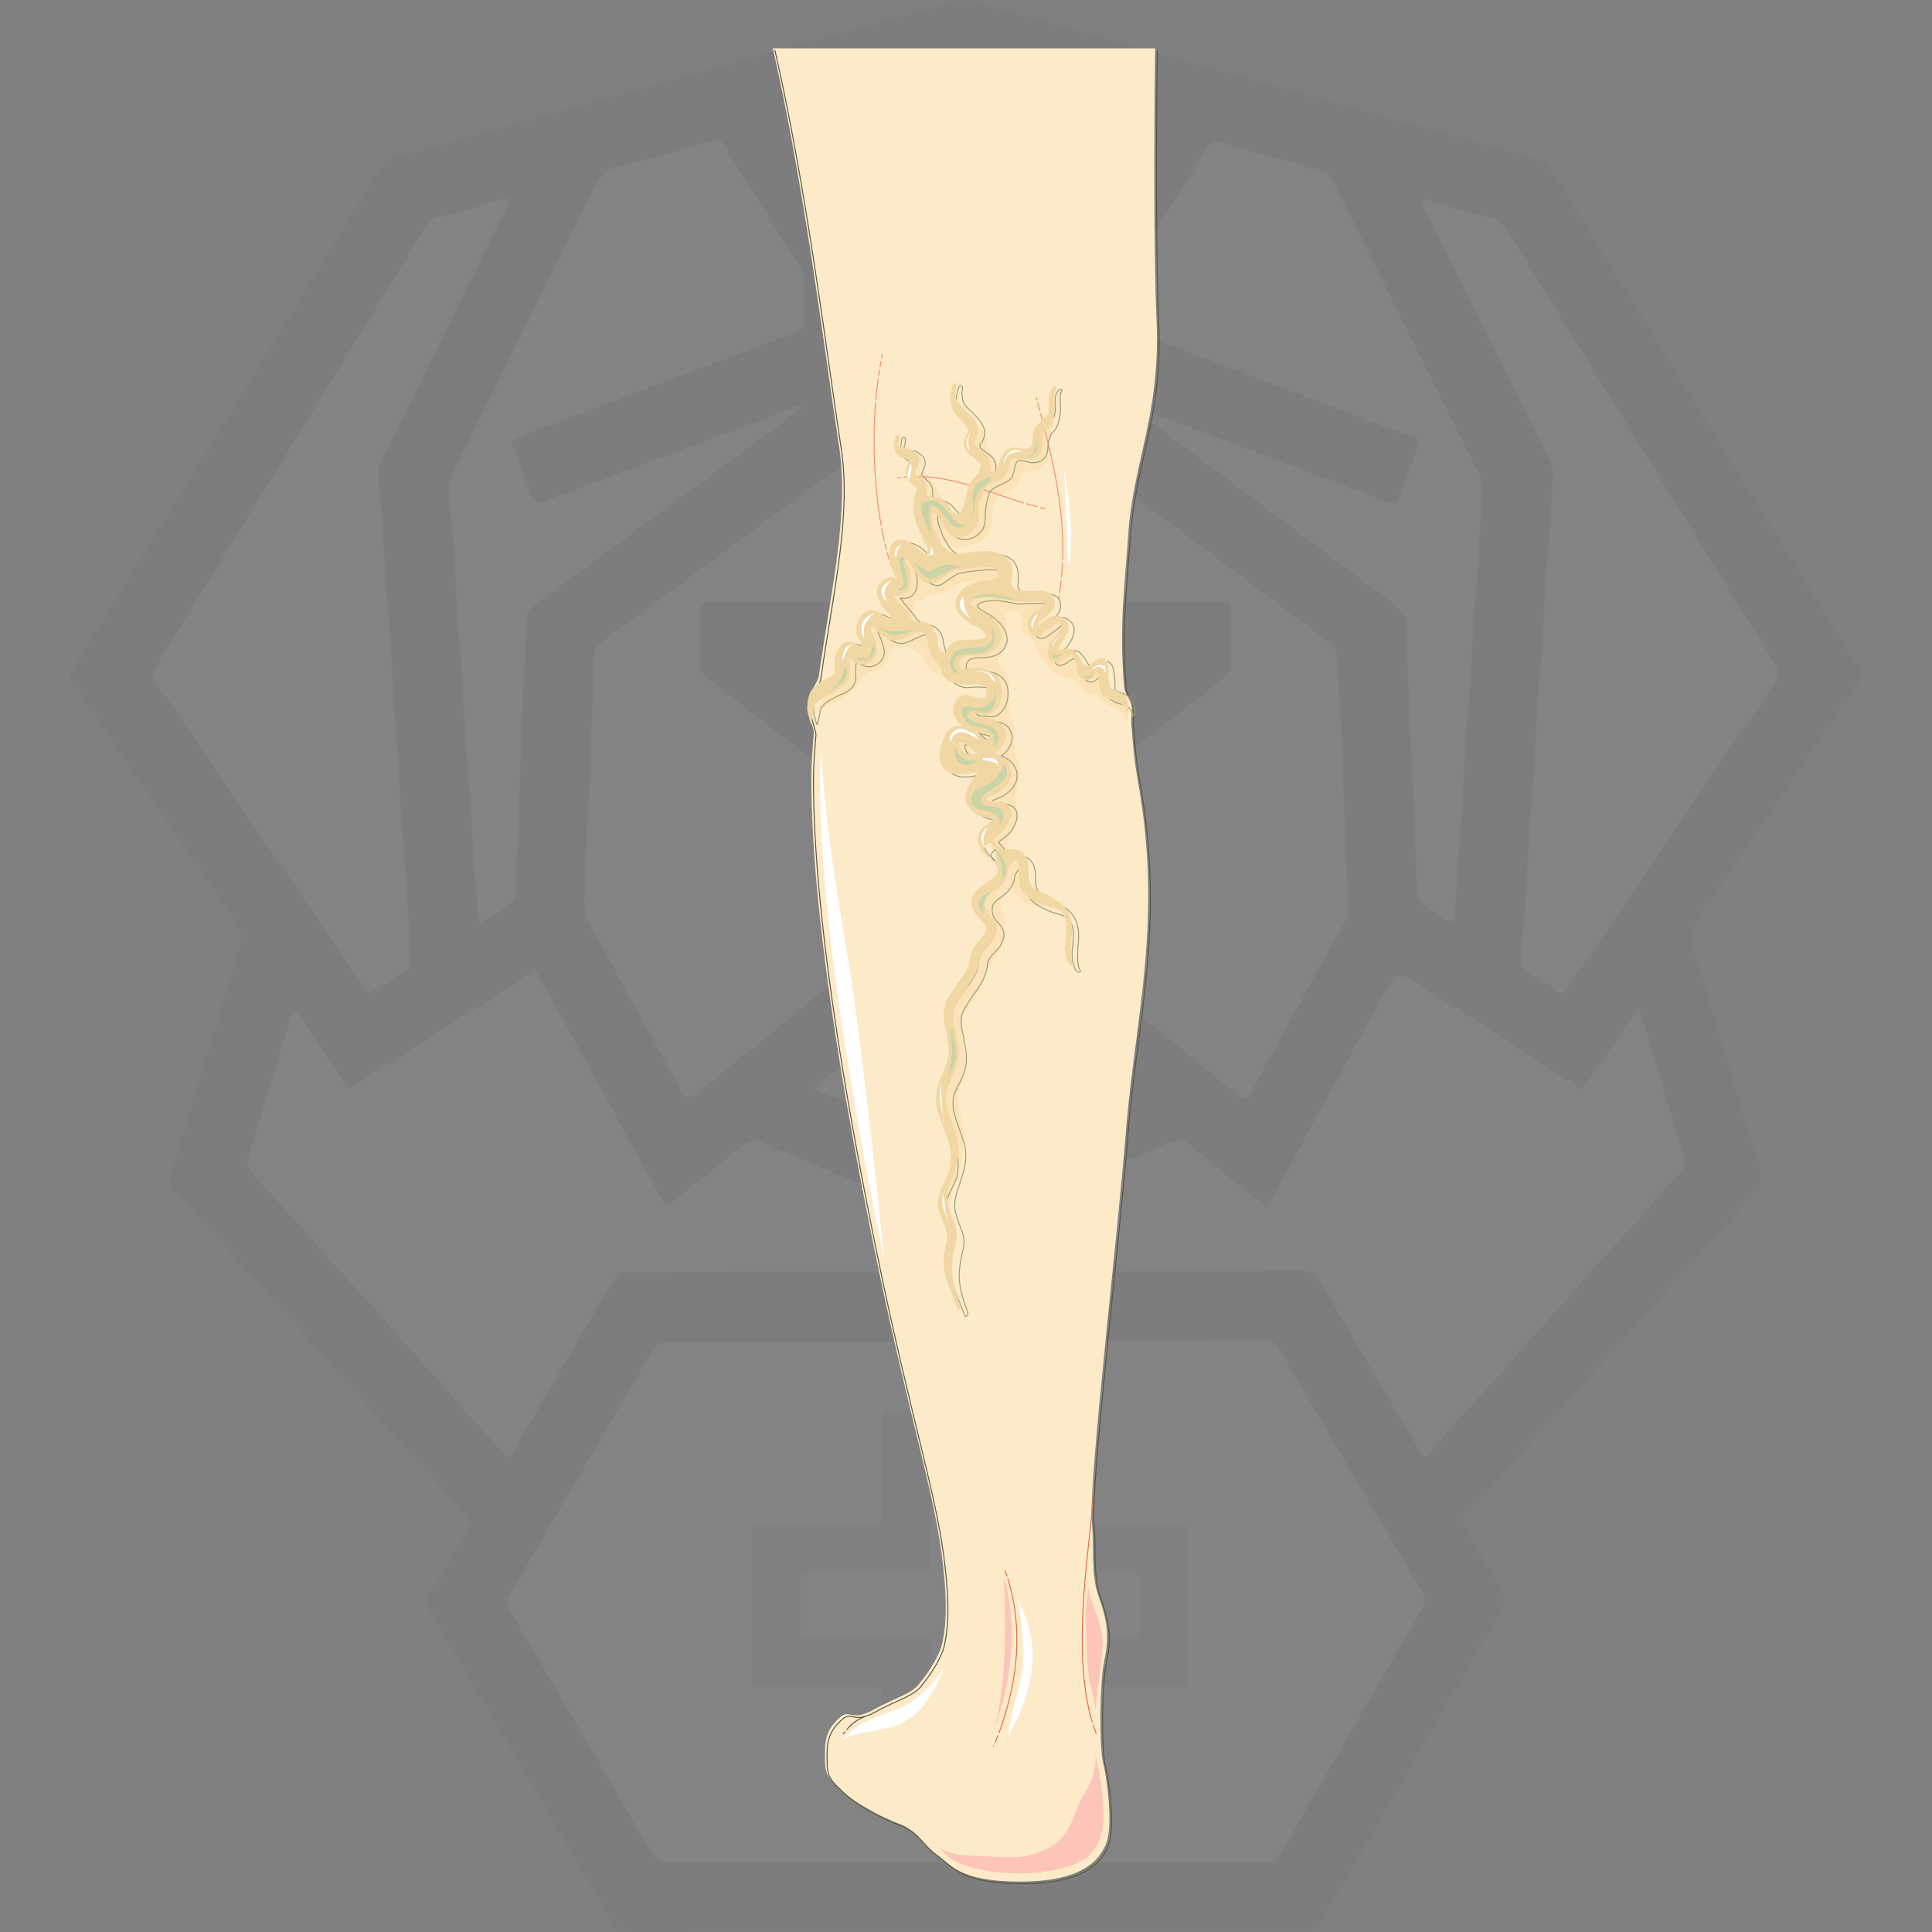 <?xml version="1.0" encoding="UTF-8"?><svg id="Layer_1" xmlns="http://www.w3.org/2000/svg" viewBox="0 0 100 100"><rect x="0" y="0" width="100" height="100" fill="#808080" stroke="none"/><defs><style>.cls-1{fill:#c9d4a7;}.cls-1,.cls-2,.cls-3,.cls-4,.cls-5,.cls-6{fill-rule:evenodd;}.cls-7,.cls-2{fill:#fff;}.cls-8{stroke:#eb6b4b;}.cls-8,.cls-9,.cls-10,.cls-11,.cls-12{fill:none;}.cls-8,.cls-9,.cls-10,.cls-12{stroke-width:.05px;}.cls-8,.cls-10,.cls-12{stroke-linecap:round;stroke-linejoin:round;}.cls-3{fill:#f1d7a3;}.cls-13{fill:#333;}.cls-14{opacity:.03;}.cls-4{fill:#fce2b7;}.cls-9{stroke:#98a074;}.cls-9,.cls-11{stroke-miterlimit:8;}.cls-10{stroke:#f38f70;}.cls-5{fill:#fdeac9;}.cls-15{fill:#979593;}.cls-11{stroke:#fdeac9;stroke-width:.117px;}.cls-12{stroke:#555842;}.cls-6{fill:#fcc5b8;}</style></defs><g class="cls-14"><path class="cls-13" d="M50.019,99.99c-5.828,0-11.655-.005-17.483,.01-.424,.001-.644-.136-.856-.499-3.118-5.351-6.249-10.695-9.391-16.031-.221-.376-.251-.654-.013-1.038,.662-1.067,1.279-2.162,1.911-3.247,.23-.396,.229-.399-.088-.754-3.768-4.213-7.537-8.425-11.306-12.638-1.268-1.417-2.53-2.839-3.809-4.247-.216-.237-.253-.437-.159-.744,1.216-3.986,2.413-7.977,3.627-11.963,.106-.348,.084-.612-.128-.922-2.858-4.175-5.699-8.361-8.558-12.536-.191-.279-.174-.462-.007-.734,5.3-8.619,10.595-17.242,15.879-25.871,.218-.355,.479-.541,.877-.651,4.183-1.159,8.359-2.343,12.54-3.508C38.513,3.097,43.974,1.589,49.43,.069c.331-.092,.639-.093,.969,0,5.251,1.479,10.497,2.98,15.76,4.417,4.49,1.226,8.956,2.535,13.45,3.746,.306,.083,.507,.245,.676,.518,4.585,7.441,9.177,14.878,13.769,22.315,.733,1.188,1.46,2.379,2.203,3.56,.15,.238,.157,.396-.012,.644-2.858,4.196-5.699,8.404-8.556,12.6-.212,.311-.223,.578-.119,.923,1.183,3.905,2.342,7.817,3.538,11.717,.156,.509,.101,.836-.264,1.241-4.925,5.472-9.831,10.961-14.737,16.45-.516,.577-.556,.399-.123,1.136,.601,1.023,1.193,2.051,1.815,3.061,.181,.294,.175,.51,.002,.807-2.542,4.374-5.072,8.755-7.604,13.135-.611,1.057-1.243,2.103-1.825,3.176-.207,.382-.46,.48-.87,.479-5.828-.012-11.655-.008-17.483-.008Z"/><path class="cls-7" d="M49.928,31.135c-3.21,0-6.421-.002-9.631,.001-1.186,.001-2.372,.016-3.558,.027-.486,.005-.491,.008-.495,.498-.007,.907,.005,1.815-.019,2.722-.008,.298,.093,.481,.321,.657,1.383,1.064,2.756,2.139,4.132,3.211,2.395,1.864,4.787,3.732,7.187,5.589,.244,.189,.36,.387,.347,.701-.025,.592-.029,1.187-.012,1.779,.009,.312-.106,.511-.345,.704-2.159,1.74-4.309,3.492-6.461,5.24-1.787,1.452-3.574,2.903-5.361,4.355q-.47,.382-.773-.168c-1.562-2.844-3.118-5.691-4.694-8.527-.249-.447-.34-.887-.317-1.393,.17-3.817,.323-7.634,.48-11.451,.014-.331,.038-.664,.021-.994-.021-.402,.121-.666,.459-.912,2.245-1.629,4.471-3.284,6.704-4.93,2.275-1.677,4.546-3.358,6.83-5.023,.299-.218,.413-.449,.415-.819,.017-2.844,.049-5.688,.097-8.531,.008-.474-.1-.871-.356-1.273-1.256-1.972-2.488-3.958-3.727-5.941-.292-.468-.288-.485,.208-.622,2.738-.758,5.477-1.513,8.215-2.275,.228-.064,.436-.056,.664,.008,2.719,.764,5.439,1.52,8.16,2.279,.151,.042,.304,.081,.45,.136,.134,.051,.193,.147,.109,.288-.071,.12-.143,.24-.217,.358-1.252,2.015-2.502,4.032-3.761,6.042-.155,.248-.219,.493-.215,.786,.029,2.774,.048,5.548,.066,8.323,.006,.837,.003,.835,.696,1.353,4.4,3.292,8.796,6.588,13.204,9.869,.344,.256,.489,.532,.505,.953,.113,2.946,.244,5.892,.372,8.837,.056,1.29,.114,2.579,.18,3.868,.015,.289-.045,.541-.186,.797-1.626,2.948-3.243,5.901-4.864,8.851-.27,.492-.272,.489-.706,.138-3.876-3.14-7.752-6.28-11.627-9.42-.095-.077-.181-.167-.285-.23-.289-.174-.369-.423-.354-.752,.027-.575,.038-1.152,.017-1.727-.012-.336,.116-.541,.375-.741,2.953-2.283,5.898-4.578,8.844-6.869,.785-.61,1.563-1.229,2.358-1.827,.235-.177,.321-.373,.314-.663-.021-.942-.016-1.884-.023-2.827-.004-.474-.007-.479-.5-.479-2.635-.002-5.269,0-7.904,0-1.779,0-3.559,0-5.338,0,0,.007,0,.014,0,.021Z"/><path class="cls-7" d="M50.019,96.404c-5.13,0-10.26-.006-15.39,.011-.446,.001-.684-.153-.901-.526-2.422-4.162-4.856-8.317-7.301-12.466-.203-.344-.214-.598-.007-.948,2.452-4.165,4.891-8.337,7.318-12.516,.219-.378,.463-.519,.905-.518,5.322,.009,10.644,0,15.966-.01,4.432-.008,8.864-.023,13.296-.037,.523-.002,1.048,.005,1.569-.029,.346-.022,.532,.111,.703,.406,1.335,2.291,2.688,4.572,4.034,6.857,1.134,1.924,2.258,3.854,3.407,5.768,.19,.317,.184,.545,.002,.858-2.456,4.223-4.903,8.451-7.336,12.687-.201,.349-.42,.475-.823,.474-5.148-.014-10.295-.009-15.443-.009Z"/><path class="cls-7" d="M84.871,52.296c.22,.735,.435,1.451,.65,2.167,.536,1.787,1.061,3.577,1.616,5.358,.112,.36,.067,.602-.188,.886-4.139,4.607-8.266,9.223-12.397,13.837-.209,.234-.42,.467-.631,.699-.138,.152-.261,.153-.37-.035-.158-.271-.321-.54-.48-.811-1.602-2.72-3.21-5.438-4.8-8.166-.19-.325-.397-.449-.779-.448-5.286,.019-10.572,.017-15.858,.026-6.35,.011-12.7,.033-19.05,.035-.437,0-.681,.131-.904,.516-1.665,2.886-3.355,5.757-5.039,8.632-.087,.148-.15,.316-.298,.42-.198-.039-.287-.2-.4-.325-4.318-4.821-8.632-9.645-12.955-14.46-.206-.229-.229-.423-.143-.704,.736-2.4,1.458-4.804,2.184-7.208,.01-.033,.021-.066,.032-.1,.03-.097,.024-.227,.141-.263,.158-.048,.203,.103,.267,.197,.719,1.051,1.435,2.104,2.151,3.157,.088,.13,.18,.257,.264,.39,.117,.184,.246,.207,.434,.085,.615-.398,1.238-.783,1.858-1.174,2.36-1.49,4.719-2.981,7.078-4.472,.015-.009,.03-.018,.044-.028,.44-.274,.443-.276,.693,.18,1.521,2.767,3.04,5.534,4.559,8.302,.563,1.024,1.124,2.049,1.688,3.073,.243,.441,.247,.442,.625,.135,1.206-.978,2.419-1.946,3.608-2.944,.314-.264,.566-.284,.936-.128,3.309,1.396,6.63,2.766,9.939,4.163,.436,.184,.806,.182,1.24,0,3.329-1.395,6.668-2.764,9.996-4.162,.41-.172,.688-.132,1.026,.152,1.176,.986,2.378,1.941,3.571,2.907,.391,.316,.394,.316,.631-.117,2.014-3.67,4.027-7.34,6.039-11.011q.461-.841,1.289-.311c2.788,1.792,5.574,3.586,8.361,5.379,.044,.028,.092,.053,.129,.089,.22,.206,.366,.109,.492-.11,.061-.106,.136-.203,.204-.304,.704-1.04,1.407-2.081,2.115-3.119,.094-.138,.151-.32,.429-.387Z"/><path class="cls-7" d="M26.394,10.415c-.058,.125-.122,.268-.191,.408-1.395,2.812-2.792,5.623-4.187,8.435-.744,1.499-1.483,3.002-2.235,4.497-.138,.275-.198,.547-.177,.853,.224,3.218,.444,6.437,.659,9.656,.116,1.74,.215,3.481,.33,5.221,.158,2.384,.326,4.767,.484,7.151,.067,1.009,.112,2.02,.184,3.029,.02,.276-.052,.456-.299,.6-.497,.29-.975,.611-1.464,.916-.418,.261-.424,.262-.695-.133-.632-.92-1.259-1.844-1.887-2.767-2.936-4.311-5.867-8.624-8.814-12.927-.222-.324-.221-.549-.017-.88,4.645-7.546,9.281-15.097,13.908-22.653,.198-.323,.435-.505,.797-.601,1.112-.292,2.218-.613,3.325-.923,.117-.033,.241-.102,.28,.118Z"/><path class="cls-7" d="M73.611,10.397c.118-.095,.237-.038,.351-.006,1.125,.314,2.246,.64,3.375,.94,.322,.086,.489,.293,.65,.554,2.837,4.603,5.679,9.202,8.52,13.803,1.787,2.894,3.567,5.792,5.369,8.676,.227,.363,.23,.612-.015,.972-3.554,5.219-7.091,10.448-10.633,15.676-.049,.072-.097,.145-.146,.217-.109,.158-.238,.182-.401,.075-.583-.383-1.166-.766-1.755-1.141-.223-.142-.188-.347-.174-.558,.089-1.34,.177-2.679,.262-4.019,.123-1.932,.238-3.864,.365-5.796,.248-3.776,.501-7.551,.752-11.326,.083-1.253,.165-2.505,.256-3.757,.022-.304-.027-.576-.166-.854-2.156-4.322-4.304-8.649-6.45-12.976-.074-.149-.211-.286-.161-.478Z"/><path class="cls-7" d="M41.491,21.031c-.076,.218-.246,.289-.383,.39-4.464,3.292-8.926,6.587-13.4,9.865-.35,.256-.473,.527-.487,.95-.105,3.103-.235,6.205-.358,9.307-.06,1.534-.134,3.068-.17,4.602-.009,.381-.133,.606-.459,.787-.47,.261-.915,.566-1.35,.839-.179-.096-.15-.229-.158-.346-.091-1.41-.177-2.82-.272-4.229-.156-2.314-.322-4.627-.476-6.941-.123-1.845-.231-3.69-.352-5.535-.119-1.81-.247-3.619-.374-5.428-.019-.267,.024-.508,.146-.755,2.512-5.042,5.02-10.085,7.515-15.135,.186-.376,.423-.577,.833-.686,1.685-.445,3.36-.929,5.038-1.398,.469-.131,.471-.133,.717,.26,1.314,2.099,2.626,4.201,3.944,6.298,.135,.215,.205,.431,.2,.687-.013,.663-.006,1.326-.012,1.989-.004,.477-.006,.482-.438,.645-1.696,.642-3.393,1.279-5.089,1.92-3.049,1.152-6.098,2.306-9.147,3.459-.065,.025-.129,.056-.196,.072-.28,.068-.297,.229-.203,.471,.286,.73,.559,1.466,.835,2.201,.309,.822,.307,.819,1.136,.506,4.143-1.563,8.286-3.125,12.431-4.682,.156-.059,.309-.169,.528-.113Z"/><path class="cls-7" d="M58.681,21.153c.289-.072,.441,.038,.599,.098,4.162,1.564,8.323,3.132,12.484,4.7,.033,.012,.064,.029,.097,.04,.39,.14,.393,.141,.554-.273,.165-.422,.325-.847,.485-1.271,.154-.408,.307-.816,.46-1.224,.164-.439,.166-.443-.298-.619-1.989-.755-3.978-1.508-5.968-2.261-2.74-1.036-5.48-2.071-8.22-3.108-.467-.177-.471-.18-.48-.669-.012-.646-.009-1.291-.024-1.937-.005-.236,.05-.441,.175-.642,1.32-2.117,2.634-4.238,3.953-6.356,.223-.359,.232-.361,.682-.237,1.748,.482,3.492,.977,5.244,1.445,.289,.077,.443,.228,.566,.478,.87,1.769,1.747,3.534,2.624,5.299,1.614,3.249,3.216,6.505,4.857,9.741,.265,.523,.271,1.027,.235,1.567-.126,1.879-.25,3.759-.375,5.639-.165,2.472-.333,4.943-.494,7.415-.119,1.828-.226,3.656-.344,5.484-.063,.975-.133,1.949-.207,2.923-.028,.368-.088,.399-.406,.205-.402-.245-.79-.513-1.194-.756-.234-.141-.323-.323-.333-.598-.094-2.458-.2-4.916-.306-7.374-.097-2.249-.208-4.497-.291-6.746-.014-.372-.206-.557-.468-.753-4.375-3.268-8.746-6.54-13.117-9.813-.15-.112-.291-.235-.489-.397Z"/><path class="cls-7" d="M57.822,56.33c-.133,.155-.327,.197-.501,.269-2.3,.953-4.605,1.897-6.902,2.858-.312,.131-.574,.138-.89,.004-2.294-.968-4.596-1.919-6.894-2.877-.143-.06-.301-.094-.416-.229-.014-.162,.124-.227,.225-.309,2.407-1.955,4.814-3.91,7.224-5.861,.345-.28,.352-.276,.705,.009,2.369,1.918,4.738,3.837,7.105,5.758,.131,.106,.302,.184,.344,.377Z"/><path class="cls-15" d="M50.263,73.01c1.36,0,2.721-.002,4.081,0,.486,.001,.492,.006,.492,.496,0,1.518-.003,3.035-.005,4.553,0,.122-.002,.244,0,.366,.009,.466,.009,.474,.464,.475,1.134,.003,2.267,0,3.401-.002,.785,0,1.57-.007,2.354-.002,.449,.003,.479,.029,.48,.475,.006,2.494,.008,4.989,.006,7.483,0,.422-.01,.43-.45,.431-1.796,.006-3.593,.006-5.389,.009-.14,0-.279-.003-.419,0-.435,.011-.444,.011-.446,.439-.005,.89,0,1.779,0,2.669,0,.785,.007,1.57,.002,2.355-.003,.451-.025,.475-.476,.477-1.674,.005-3.349,.002-5.023,.002-1.064,0-2.128,.003-3.192-.002-.475-.002-.502-.028-.502-.506-.002-1.57,.004-3.14,.006-4.71,0-.14-.001-.279-.004-.419-.004-.187-.099-.292-.288-.3-.139-.005-.279-.006-.418-.006-1.779-.003-3.558-.005-5.337-.007-.139,0-.279-.004-.418-.004-.175,0-.252-.091-.25-.261,0-.105-.002-.209-.002-.314,.002-2.39,.004-4.779,.006-7.169,0-.052-.001-.105,0-.157,.014-.441,.031-.468,.488-.469,1.779-.004,3.558-.002,5.337-.001,.14,0,.279,.002,.419,0,.449-.011,.459-.014,.459-.484,.002-1.535-.002-3.07-.004-4.605,0-.122-.002-.244,0-.366,.011-.432,.013-.442,.441-.444,1.395-.005,2.791-.002,4.186-.002Z"/><path class="cls-7" d="M55.638,81.423c.976,0,1.953-.004,2.929,.002,.42,.002,.452,.032,.456,.442,.008,.802,.007,1.604,0,2.406-.004,.469-.037,.503-.511,.503-1.831,.003-3.662,.001-5.492,.001-.122,0-.244-.005-.366,.001-.35,.017-.389,.046-.392,.399-.008,.82-.004,1.639-.002,2.459,.003,.907,.007,1.813,.015,2.72,.003,.322-.004,.343-.353,.352-.418,.01-.837,.003-1.255,.003-.645,0-1.29,.002-1.935,0-.556-.003-.562-.006-.563-.547-.003-1.552,0-3.104-.002-4.656-.001-.791,.081-.729-.731-.73-1.813,0-3.627,0-5.44-.001-.539,0-.543-.005-.544-.557-.001-.75,0-1.5,.006-2.25,.004-.533,.011-.54,.572-.541,1.831-.002,3.662,0,5.492,0,.707,0,.638,.027,.638-.663,0-1.569-.005-3.139-.005-4.708,0-.518,.005-.522,.518-.523,1.029-.003,2.057-.003,3.086,0,.492,.002,.498,.007,.498,.492,.003,1.552,0,3.104,0,4.656,0,.122-.004,.244,.001,.366,.014,.365,.016,.376,.395,.378,.994,.006,1.988,.002,2.981,.002v-.006Z"/></g><g><path class="cls-5" d="M40.003,2.5c1.671,7.32,2.699,15.872,3.405,20.455,.578,3.557-.386,7.526-1.028,12.041,0,.274-.514,.753-.514,1.437-.064,.684,.257,1.163,.257,1.505-.064,.753-.129,1.574-.129,2.326,0,6.773,1.606,16.351,3.341,24.766,1.735,8.415,3.084,12.383,3.47,15.94,.257,2.189,.128,3.284,0,3.9-.064,.616-.642,1.573-1.157,2.189-.386,.616-1.349,.821-2.441,1.437-1.092,.616-1.221,0-1.671,.342-.385,.342-.835,.753-.835,1.779,0,.958-.064,1.231,.707,1.916,.707,.752,2.184,1.505,3.084,1.847,.964,.342,1.156,1.026,1.927,1.574,.771,.547,1.221,1.437,4.369,1.437s4.112-1.026,4.498-2.052c.321-1.026,0-3.352-.193-4.105-.193-.821-.193-4.036,.064-5.268,.257-1.231,.193-1.984-.321-3.421-.386-1.163-.193-2.463-.321-3.763-.193-1.984,1.349-14.845,1.799-20.661,.514-5.747,1.863-10.604,.578-17.719-.193-1.095-.257-1.916-.321-2.805-.064-.342,.064-.752,0-1.026,0-.342-.386-.684-.386-1.026-.257-3.01,0-4.926,.193-7.594,.193-3.9,1.735-6.431,1.478-11.494-.129-2.873-.129-9.167-.064-13.956"/><path class="cls-2" d="M45.768,65.242c-1.727-8.429-3.326-18.023-3.326-24.807,0-.48,0-1.028,.064-1.576,.128,2.673,.512,5.619,1.343,10.485,.831,4.865,1.919,15.898,1.919,15.898Z"/><path class="cls-2" d="M44.076,89.593c.723-.617,1.642-.822,2.496-1.165,.985-.48,1.708-1.234,2.299-2.124-.525,1.371-1.314,2.673-2.693,3.084-.985,.274-1.708,.206-2.628,.685"/><path class="cls-2" d="M52.675,82.757c.205,1.16,.341,2.319,.273,3.547-.137,1.228-.682,2.388-.75,3.547,1.091-1.978,1.774-4.229,.75-6.481"/><path class="cls-6" d="M56.314,81.648c.063,.614-.127,1.296-.127,1.91s.063,1.228,.063,1.842c0,.546,.063,1.023,.127,1.569,.127,.546,.38,1.228,.317,1.774,.063-1.296,.38-2.592,.38-3.888-.063-.955-.633-1.842-.76-2.797"/><path class="cls-6" d="M56.656,90.738c.32,1.061,.641,3.248,.32,4.308-.384,1.193-1.217,1.458-2.306,1.723-1.729,.398-5.124,.265-6.021-1.127,.576,.464,2.049,.398,2.754,.464,1.153,.066,2.178,.066,3.203-.663,.897-.663,.961-1.657,1.473-2.519,.384-.597,.576-1.061,.641-1.79"/><path class="cls-6" d="M51.31,89.851c1.552-3.729,1.035-7.118,.647-8.203,.065,1.288,.259,5.898-.647,8.203Z"/><path class="cls-2" d="M55.079,24.227c.388,2.357,.443,3.704,.222,5.321"/><path class="cls-4" d="M52.26,44.162c-.507-.479,.443-1.504,.443-2.051-.063-.41-.19-.752-.127-1.094,.063-.41,.253-.821,.19-1.231-.063-.41-.253-.752-.253-1.162-.063-.41,.063-.889-.063-1.231-.127-.41-.253-.615-.253-1.094,0-.41,.063-.821,0-1.162s-.38-.547-.507-.821c-.063-.342,.253-.547,.38-.889,.253-.615-.443-1.914,.443-1.846,.57,.069,.317,.274,.317,.684,0,.205,.063,.41,.19,.547,.127,.137,.253,.137,.38,.273,.253,.274,.253,.615,.443,.889,.19,.342,.57,.684,.823,.889,.317,.205,.76,.205,1.013,.41,.253,.137,.443,.615,.633,.684,.38,.137,.76-.752,.634-1.094-.063-.274-.697-.41-.95-.547-.253-.205-.443-.479-.697-.615-.317-.205-.633-.137-.57-.615,0-.342,.38-.684,.063-1.094-.253-.274-.507,.137-.887,.137,0-.342,.443-.684,.317-.957-.063-.274-.507-.342-.697-.41-.443-.068-.633-.068-.95-.273-.317-.274-.38-.274-.823-.205-.317,.069-.633,.069-.95,.137-.317,.069-.507,.137-.57,.547-.127,.82,.76,1.231,1.013,1.914-.57,.615-1.837,.205-1.9,1.231,0,1.299,1.647,.342,1.964,1.299,.19,.615,0,1.026-.507,1.162-.19,0-.38,0-.57,.137-.127,.205,.063,.342,0,.547-.127,.342-.57,.547-.76,.821-.127,.274-.38,.957-.19,1.231,.317,.479,2.027-.137,1.52,1.026-.127,.274-.38,.41-.38,.752s.317,.684,.57,.889c.19,.137,.443,.068,.57,.41,.063,.342-.19,.479-.253,.821-.127,.547,.253,1.231,.57,1.641,.19-.137,.317-.342,.38-.547"/><path class="cls-4" d="M52.862,44.897c-.065,.342-.261,.752-.456,1.026-.196,.205-.522,.41-.587,.684-.13,.342,.13,.684,.196,1.025,.065,.41,0,.821-.13,1.231-.261,.684-.782,1.231-1.043,1.914-.196,.342-.261,.752-.522,1.094-.196,.274-.456,.479-.522,.889-.065,.615,.065,1.299,.131,1.846,.065,.342,.065,.684,0,1.026-.065,.342-.261,.547-.326,.889-.13,.547,.196,1.231,.261,1.778,.065,.479,0,1.573-.391,1.846-.522-1.299-1.043-2.735-.587-4.17,.261-.752,.522-1.23,.456-2.051,0-.547-.196-1.094-.196-1.572,.065-1.094,1.043-2.051,1.63-2.872,.522-.82,.783-1.367,.196-2.256-.391-.615-.131-.752,.326-1.231,.391-.342,.717-1.299,1.109-1.367"/><path class="cls-4" d="M49.79,58.813c.19,1.053-.19,1.685-.443,2.598-.063,.14-.19,1.615-.507,1.053-.19-.211,.253-1.404,.317-1.685,.127-.492,.253-.983,.317-1.545"/><path class="cls-4" d="M52.197,45.504c.139,.407,.418,.948,.836,1.219,.488,.271,1.254,0,1.603,.339-.557-.068-1.185-.745-1.463-1.219-.139-.339-.139-1.152-.557-1.219"/><path class="cls-4" d="M41.999,37.307c.378-.922,1.451-.851,2.081-1.49,.378-.355,.378-.709,.757-.922,.315-.213,.757-.142,.946-.497,.252-.426,.126-.709,.631-.851,.378-.142,.757-.071,1.072,.213,.189,.213,.378,.497,.631,.78,.126,.142,.189,.284,.378,.355,.126,.071,.757,.071,.82-.071h0c-.378-.355-.631-.993-.946-1.419-.189-.355-.315-.851-.631-.993-.378-.142-.694,.142-1.009,.142-.441,0-.568-.355-.883-.497-.252-.071-.631,0-.883,.142-.378,.355-.126,.709-.126,1.206,.063,1.135-1.009,.497-1.388,1.135"/><path class="cls-4" d="M47.696,32.514c-.579,.138-.45-1.032-.257-1.445,.321,.069,.579-.344,.9-.344,.45,0,.514-.069,.964-.344,.321-.206,.772-.344,1.157-.275,.514,.069,.579,.688,1.157,.482,.45-.138,.579-.55,.386-.895-.45-.757-1.736-.482-2.379-.413-.514,0-1.029,.275-1.607,.069-.321-.137-1.093-.688-1.35-.206-.064,.344,.193,.757,.064,1.101-.064,.344-.321,.413-.514,.619-.45,.482-.257,.895,.257,1.307"/><path class="cls-4" d="M49.392,28.967c-.192,.137-.384-.206-.384-.412,.128-.412,.32-.206,.512-.206,.384-.069,.895-.137,1.279-.343,.895-.618,.256-1.373,.768-2.129,.192-.412,.576-.343,.895-.549,.384-.275,.256-.687,.576-.893,.384-.137,.768,.069,1.087-.343,.192-.275,.128-.824,.128-1.167,.128-.549,.384-1.03,.384-1.579-.576,.618-.768,1.923-1.599,2.266-.32,.137-.576,0-.895,.275-.256,.275-.448,.687-.703,1.03-.256,.275-.512,.412-.768,.687-.32,.343-.256,.893-.448,1.236-.576,.687-2.047-.893-2.238,.069"/><path class="cls-4" d="M47.32,23.562c.683,.201,.31,.402,.559,.938,.124,.201,.372,.335,.435,.469,.248,.335,.559,1.072,.497,1.475-.186,0-.745-.134-.869-.268-.062-.067-.186-.67-.248-.804-.062-.268-.124-.469-.186-.67"/><path class="cls-4" d="M50.116,21.567c.273,.485,.819,.416,.955,1.109,0,.346-.068,.277,.068,.554,.205,.346,.614,.762,.614,1.178,0,.277,0,.347-.273,.416-.409,.069-.409-.277-.614-.624-.136-.277-.614-.554-.75-.831-.136-.347,.068-.762,.137-1.109"/><path class="cls-4" d="M56.631,35.836c.059,.068,.237,.135,.296,.271,.059,.068,.059,.135,.118,.203,.177,.271,.473,.203,.65,.339,.296,.135,.591,.542,.65,.881,0-.271,.059-.542,0-.745-.059-.339-.236-.542-.414-.678-.237-.135-.532-.135-.709-.271-.059-.068-.177-.745-.296-.61"/><path class="cls-8" d="M52.028,81.316c.945,2.597,.81,5.741-.607,9.09"/><path class="cls-12" d="M43.661,89.74c.525-.75,1.109-.887,1.109-.887"/><path class="cls-8" d="M56.607,76.882c0,2.338-1.417,8.871,.135,12.859"/><path class="cls-10" d="M46.322,24.737c2.902-.399,4.984,.931,7.76,1.596"/><path class="cls-10" d="M45.669,18.352c-.678,3.191-.554,7.808,.431,10.863"/><path class="cls-10" d="M53.638,20.569c.955,3.541,1.774,6.742,1.16,10.42"/><path class="cls-12" d="M40.114,2.611c1.671,7.32,2.699,15.872,3.405,20.455,.578,3.558-.386,7.526-1.028,12.041,0,.274-.514,.753-.514,1.437-.064,.684,.257,1.163,.257,1.505-.064,.753-.129,1.574-.129,2.326,0,6.773,1.606,16.351,3.341,24.766,1.735,8.415,3.084,12.383,3.47,15.94,.257,2.189,.129,3.284,0,3.9-.064,.616-.642,1.573-1.157,2.189-.386,.616-1.349,.821-2.441,1.437-1.092,.616-1.221,0-1.671,.342-.386,.342-.835,.752-.835,1.779,0,.958-.064,1.231,.707,1.916,.707,.752,2.184,1.505,3.084,1.847,.964,.342,1.156,1.026,1.927,1.573,.771,.547,1.221,1.437,4.369,1.437s4.112-1.026,4.498-2.052c.321-1.026,0-3.352-.193-4.105-.193-.821-.193-4.036,.064-5.268,.257-1.231,.193-1.984-.321-3.421-.386-1.163-.193-2.463-.321-3.763-.193-1.984,1.349-14.845,1.799-20.661,.514-5.747,1.863-10.604,.578-17.719-.193-1.095-.257-1.916-.321-2.805-.064-.342,.064-.752,0-1.026,0-.342-.386-.684-.386-1.026-.257-3.01,0-4.926,.193-7.594,.193-3.9,1.735-6.431,1.478-11.494-.129-2.873-.129-9.167-.064-13.956"/><path class="cls-11" d="M51.864,81.759c.19-.055,.317-.111,.443-.222"/><path class="cls-11" d="M51.421,90.156c.19,.693,.887-.208,.19-.416"/><path class="cls-11" d="M56.742,89.075c-.256,.148-.46,.37-.665,.665"/><path class="cls-11" d="M43.661,89.297c.055,.222,.166,.333,.222,.443"/><path class="cls-11" d="M45.784,29.215c.19-.129,.633-.386,.443-.644-.127-.129-.824,.064-1.014,.064,.127-.579,.95-.515,1.14-.966,.19-.451-.887-.322-1.14-.451"/><path class="cls-11" d="M45.878,18.637c-.337,0-.742-.063-.945,.127,.135,.253,.81,.19,.81,.57-.067,.317-.945,.19-1.214,.253-.202,.57,.472,1.204,1.08,1.204"/><path class="cls-11" d="M46.387,25.151c-.065-.296,0-.813,.194-.961,.194,.37,.065,.813,.259,1.183,.517-.148,.194-1.109,.582-1.33,.388-.148,.323,1.404,.453,1.626"/><path class="cls-11" d="M53.926,20.844c-.333-.275-.732,.275-.665,.688,.333,.138,.599-.344,.998-.344,.266,.55-.399,1.17-.798,1.376"/><path class="cls-11" d="M55.013,30.767c-.2,0-.665-.148-.798-.443-.133-.37,.067-.222,.333-.296,.333-.074,.732,0,.798-.517,.067-.443-.266-.517-.665-.443"/><path class="cls-11" d="M53.733,26.777c.127-.277,.063-1.109-.317-1.109-.443,0-.38,.762-.443,1.109"/><path class="cls-9" d="M57.967,35.831c-.128-.069-.257-.069-.257-.137v-.481c-.064-.481-.064-.893-.385-.961-.192-.069-.449,.137-.706,.343-.193,.206-.385-.618-.834-.892-.193-.069-.706,.069-.706,.069v-.137s.128-.137,.193-.206c.128-.206,.321-.481,.321-.824v-.137c-.064-.206-.193-.343-.449-.481-.257-.069-.514,.137-.77,.275-.128,.069-.257,.206-.385,.274v-.069h0c0-.137,.129-.206,.321-.343,.257-.137,.578-.343,.578-.755v-.069c0-.618-.77-.618-1.477-.618h-.449c-.192,0-.321-.343-.257-.481v-.412c0-.343-.128-.618-.257-.755-.514-.481-1.412-.412-2.311-.275-.899,.137-1.156-.755-1.348-1.03l-.064-.206c-.128-.274-.192-.549-.192-.755,0-.069,.064-.069,.192,0,.128,.069,.321,.343,.385,.549,.192,.275,.385,.618,.77,.618s.834-.206,1.027-.618c.128-.274,.064-.824,.128-1.098,.064-.343,.128-.618,.193-.755,.257-.343,.899-.412,1.156-.755,.064-.206,.128-.343,.128-.48,.064-.137,.064-.275,.128-.343,.129-.069,.257-.069,.449,0l.321,.069c.77,0,.835-.549,.835-.893,0-.206,.064-.343,.128-.48,0-.137,.128-.206,.193-.275,.128-.137,.192-.343,.257-.618,.064-.206,.064-.412,.064-.618,0-.274-.064-.686,.064-.824,.064-.137-.064-.137-.193,0-.192,.275-.128,.481-.128,.755,0,.206,0,.343-.064,.549-.064,.069-.257,.275-.385,.343-.064,.137-.193,.206-.257,.412-.128,.275-.193,.481-.193,.687,0,.343,0,.412-.321,.412l-.257-.069c-.193-.069-.514-.137-.834,.137-.193,.206-.257,.412-.257,.618-.064,.137-.064,.206-.128,.275-.064,.137-.128,.137-.257,.206h-.128v-.343c0-.137,0-.206-.064-.343-.064-.206-.257-.343-.449-.48-.193-.137-.321-.206-.321-.343h0c0-.069,.064-.137,.128-.206,.064-.137,.128-.274,.128-.48v-.069c-.064-.343-.321-.618-.513-.824l-.128-.137c-.321-.275-.514-.481-.514-.755,0-.069-.064-.275,0-.412v-.137c0-.069-.128-.137-.193,0-.257,.824-.128,1.236,.321,1.716l.128,.137c.129,.137,.321,.343,.385,.481,0,.069-.064,.137-.064,.206-.128,.137-.192,.274-.192,.48,.064,.412,.321,.618,.578,.824,.064,.069,.192,.137,.257,.206,.064,.206-.064,.549-.128,.687h0c-.449,.274-.578,.824-.642,1.236-.064,.137-.064,.274-.128,.343-.128,.549-.449,.343-.449,.275-.193-.206-.385-.481-.642-.618-.257-.137-.513-.206-.642-.137-.064,0-.128-.137-.128-.206v-.206h0c0-.412-.257-.549-.385-.686q-.128-.069-.128-.137c-.064,0-.064-.069-.064-.069,0-.069,.064-.137,.064-.206,.064-.137,.128-.275,.128-.412s-.064-.343-.321-.481c-.128-.137-.321-.137-.449-.137-.193-.069-.257-.069-.321-.137v-.069c0-.069,.064-.206,.064-.275v-.137c0-.069-.129-.137-.193,0v.069c0,.137-.128,.48,0,.755,.064,.137,.321,.275,.385,.343,.128,0,.193,0,.257,.069,.064,0,.064,.069,.064,.069,0,0-.064,.069-.064,.137-.064,.137-.129,.343-.064,.618,.064,.274,.257,.412,.385,.48,.128,.069,.128,.137,.128,.206v.069c-.064,.069-.128,.206-.128,.412,.064,.137-.193,.687,.385,1.922l.128,.274c.064,.137,.128,.275,.193,.412,.064,.069,0,.481-.578-.137-.642-.481-1.027-.343-1.22-.137-.128,.137-.193,.343-.193,.549,0,.343,.128,.755,.321,1.03l.128,.206c0,.069,.064,.069,.064,.137-.257-.206-.514-.275-.77-.069-.257,.206-.321,.412-.321,.549v.137c0,.274,.193,.618,.321,.755v.069l.257,.274c.128,.137,.064,.343-.064,.275-.257-.206-.578-.481-.963-.412-.193,0-.449,.206-.578,.481-.064,.137-.064,.274-.064,.412,0,.274,.064,.549,.193,.755,0,.069,.064,.206,.128,.275h0c-.064,0-.128-.069-.193-.137-.128-.069-.385-.274-.642-.206-.321,.069-.449,.343-.513,.549-.128,.274-.128,.48-.128,.618v.481s0,.069-.193,.137l-.193,.069c-.77,.412-1.027,.618-1.027,1.648,0,.069,.193,.824,.193,.618,0,0,.128-.481,.128-.549,0-.481,.514-.687,1.027-.961l.193-.069c.578-.275,.642-.618,.642-.893v-.481c0-.069,0-.137,.064-.274h0c.193,.137,.578,.412,1.027,.137,.257-.137,.385-.412,.385-.618,0-.274-.128-.549-.193-.755-.064-.069-.128-.275-.128-.343h0v-.069c.128,0,.257,.137,.321,.206,.257,.275,.578,.549,1.027,.481,.128-.069,.257-.069,.385-.137,.064-.069,.45-.206,.578-.274,.257,0,.385-.069,.513,.206,.064,.069,.064,.206,.064,.412,.064,.206,.128,.48,.257,.686l.193,.206c.128,.206,.257,.343,.321,.549,0,.137,.192,.481,.706,.618,.193,.069,.449,0,.706,0,.385,0,.642,0,.835,.206,.064,0,.064,.069,.064,.137,0,.137-.064,.274-.064,.343,0,0-.064,0-.064,.069h-.064l-.385-.069h-.128c-.193-.069-.77-.275-1.027,.343-.064,.137-.064,.206-.064,.275,0,.343,.321,.686,.578,.892h0c-.642-.069-.835,.275-.963,.412-.193,.412-.449,1.305-.128,1.716,.385,.48,1.156,.343,1.669,.206,.064,0,.128,.069,.064,.137-.321,.275-.513,.755-.578,1.167-.064,.412,.385,.755,.578,.824,.257,.206,.578,.206,.835,.206h.128c-.064,.069-.193,.206-.321,.275-.257,.206-.578,.48-.578,.892h0c0,.275,.128,.549,.385,.755-.128-.137,.449,.48,.578,.343,.128-.206-.321-.687,.257-.549-.064-.069-.385-.481-.449-.549,.064-.069,.193-.137,.257-.206,.193-.137,.449-.343,.514-.549,.128-.206,.192-.412,.192-.618,0-.069,0-.206-.064-.274-.193-.343-.578-.343-.899-.343h-.257c-.064,0-.064-.206,.064-.206l.449-.206c.449-.274,.706-.618,.706-1.03v-.137c-.064-.412-.385-.755-.834-.892,.128-.069,.193-.137,.321-.275,.193-.275,.257-.481,.257-.687,0-.069,0-.137-.064-.274-.129-.481-.706-.549-1.22-.618l-.257-.069c-.128-.069-.192-.137-.257-.206,.128,.069,.257,.069,.257,.069h.257c.257,.069,.513,.069,.834-.343,.257-.343,.385-1.167,0-1.579-.449-.48-1.027-.412-1.477-.412-.128,0-.385,.069-.449,0v-.206h0q0-.48,.578-.48h.128c.706,0,1.22-.206,1.348-.687,.064-.069,.064-.137,.064-.274,0-.275-.128-.618-.514-.961-.128-.137-.321-.274-.578-.412-.128-.069-.385-.206-.449-.343,0,0,0-.069,.128-.137,.064-.069,.321-.137,.578-.137,.193-.069,.963,.069,1.22,.137,.257,.069,.578,0,.963,0,.257,0,.834,0,.899,.069,.064,.137-.064,.206-.321,.343-.257,.206-.642,.412-.578,.892,.064,.275,.128,.412,.321,.481,.257,.137,.642-.275,.963-.481,.064-.069,.257-.274,.449-.137,.129,.069-.064,.481-.192,.549-.128,.137-.385,.481-.449,.618v.343c0,.206,0,.343,.128,.48,.257,.137,.513-.069,.706-.206,.128-.069,.257-.137,.321-.206,.128,.069,.193,.206,.257,.549,.064,.343,.128,.687,.385,.755,.193,.069,.385-.069,.578-.275,.193-.343,.257,.137,.257,.275,0,.206,0,.412,.064,.618,.064,.274,.321,.343,.513,.48,.321,.069,.835,.206,.835,.618,0,.137,.128,0,.128-.137-.064-.824-.449-.893-.77-1.03Zm-6.998,2.197c.193,.069,.514,.137,.642,.206q-.064,0-.064,.069c-.129,.137-.193,.206-.642-.137-.064-.069-.128-.137-.193-.206,.128,.069,.257,.069,.257,.069Zm0,1.099h-.128c-.385,.069-.513,.069-.77-.137-.128-.206-.128-.343-.128-.412h0s.064-.069,.128,0c.064,0,.257,.137,.385,.206,.128,.137,.321,.206,.513,.343Zm.963-9.268c0,.206-.128,.343-.77,.412-.321,0-.706,.069-.963,.274-.321,.343-.449,.618-.385,.893,0,.549,.449,.755,.899,1.03,.128,.069,.321,.206,.385,.274,.257,.206,.257,.343,.257,.343,0,0-.193,.137-.642,.137h-.128c-.514,0-1.091,0-1.284,.618,0,.069-.257,0-.257,0-.128-.137-.128-.275-.193-.481,0-.137-.064-.343-.128-.549-.257-.412-.578-.481-.834-.481-.064,0-.385-.206-.449-.274-.128-.275-.385-.481-.514-.687l-.193-.206v-.069c.064,.069-.192-.137-.128-.137,.385,.069,.642-.069,.77-.343,.064-.069,.064-.206,.064-.275,.128-.412-.128-.892-.128-.892-.129-.206-.064-.412,0-.343,.064,0,.128,.206,.257,.343,.128,.343,.385,.755,.77,.824,.128,.069,.321,.069,.578-.137,.193-.137,.642-.48,.835-.48,.128,0,.321-.069,.449-.069,.578-.069,1.477-.206,1.733,.069v.206Zm3.852,19.223c.064-.549,.128-1.167-.257-1.716-.257-.343-.642-.549-1.027-.687-.385-.206-.706-.343-.834-.686-.064-.137-.064-.343-.064-.549,0-.412-.064-1.098-.834-1.167h-.385c-.321,0-.449,0-.642-.206-.064-.069-.257-.137-.321,0-.128,.069-.128,.275-.064,.343,.064,.069,.064,.137,.128,.137,.064,.206,.193,.343,.321,.412,.128,.137,.193,.206,.193,.343v.069c0,.274-.193,.412-.449,.549-.321,.274-.899,.48-.899,1.098v.069c0,.412,.449,.755,.578,.961,.192,.206,.257,.275,.257,.343s-.064,.069-.064,.069c-.064,.206-.192,.343-.321,.481-.193,.206-.449,.48-.449,1.03-.129,.48-.385,.892-.706,1.236l-.449,.686c-.385,.755-.257,1.373-.128,1.922,.064,.274,.128,.549,.128,.824,0,.48-.128,.755-.257,1.098-.128,.275-.257,.481-.321,.824-.193,.824,0,1.442,.257,1.991l.257,.755c.128,.549,.257,1.099,.064,1.716-.257,.618-.77,1.304-.513,1.991l.192,.549c.193,.343,.257,.618,.193,1.099-.385,1.373,0,1.991,.578,3.433,.064,.137,.193-.069,.128-.206-.513-1.442-.513-1.922-.257-3.089,.193-.686,0-1.03-.193-1.51l-.128-.412c-.193-.549,0-1.099,.193-1.648,.193-.618,.449-1.305,.193-2.128l-.257-.755c-.192-.549-.385-1.03-.257-1.648,.128-.274,.193-.48,.321-.686,.193-.412,.385-.824,.321-1.442,0-.343-.128-.618-.128-.893-.128-.549-.257-.961,.064-1.51l.385-.618c.321-.412,.642-.824,.77-1.51v-.069c0-.275,.192-.481,.385-.687,.128-.137,.321-.274,.385-.549,.257-.481-.064-.824-.257-1.03-.193-.206-.257-.412-.257-.618,0-.343,.193-.481,.514-.687,.257-.206,.578-.48,.642-.961,0-.274,.385-.618,.449-.549,.064,.069,.128,.206,.128,.549,0,.206,0,.481,.064,.755,.193,.549,.706,.755,1.156,.961,.321,.137,.835,.206,1.027,.412,.257,.412,.257,.824,.192,1.304-.064,.481-.064,.824,.128,1.305,.064,.137,.321,.206,.257,.069-.193-.343-.128-.755-.128-1.167Z"/><path class="cls-3" d="M57.696,35.715c-.129-.069-.258-.137-.258-.206s-.065-.274-.065-.412c0-.48,0-.961-.322-1.029-.258,0-.451,.206-.709,.412-.258,.206-.387-.618-.902-.892-.129-.069-.644,.069-.644,.069v-.137s.065-.137,.129-.206c.193-.274,.387-.549,.387-.824v-.137c-.065-.206-.194-.343-.516-.48-.193-.069-.451,.069-.773,.274-.065,.069-.194,.206-.322,.206v-.069h0c0-.069,.065-.137,.322-.275,.258-.206,.58-.412,.58-.823v-.069c-.065-.618-.774-.549-1.482-.549h-.451c-.193,0-.387-.343-.322-.549,.065-.069,.065-.137,.065-.274v-.069c0-.412-.129-.618-.258-.755-.515-.549-1.418-.412-2.32-.274-.967,.137-1.224-.755-1.353-1.029l-.129-.206c-.129-.274-.129-.618-.129-.755,0-.069,.064-.069,.193-.069,.129,.069,.258,.343,.387,.549,.193,.343,.387,.686,.773,.686s.774-.206,1.031-.686c.129-.275,0-.755,.064-1.03,.129-.412,.193-.618,.258-.755,.258-.412,.902-.412,1.16-.824,.064-.137,.129-.274,.129-.412,.065-.206,.065-.274,.129-.343,.129-.069,.194-.069,.451,0h.258c.838,.069,.902-.549,.902-.823,0-.206,0-.412,.065-.549,.064-.069,.129-.137,.258-.206,.129-.137,.193-.343,.258-.618,.065-.206,.065-.48,.065-.686,0-.274-.065-.618,.065-.755,.064-.206-.129-.206-.194-.069-.193,.343-.193,.48-.193,.824v.48c-.064,.137-.258,.274-.387,.412-.065,.069-.193,.206-.322,.343-.129,.274-.129,.549-.129,.755q0,.343-.322,.343h-.258c-.193-.069-.516-.137-.838,.137-.193,.206-.258,.412-.322,.618,0,.069,0,.206-.064,.274-.065,.137-.129,.137-.322,.137h-.129c.065-.069,.065-.206,.065-.274,0-.137,0-.274-.065-.343-.129-.274-.322-.412-.451-.48-.193-.206-.322-.274-.322-.412h0s.065-.069,.065-.137c.065-.137,.129-.274,.129-.48v-.069c0-.343-.258-.618-.516-.824l-.129-.137c-.258-.275-.516-.549-.516-.755,0-.137,0-.343,.065-.48v-.069c0-.137-.129-.137-.193,0-.258,.824-.129,1.235,.322,1.716l.129,.137c.129,.137,.322,.343,.322,.48,.065,0,0,.069-.065,.206-.064,.137-.129,.274-.129,.48,0,.412,.322,.618,.515,.755,.129,.137,.258,.206,.322,.274,.065,.137-.065,.549-.193,.618h0c-.387,.343-.516,.892-.58,1.304-.065,.137-.065,.206-.129,.343-.129,.549-.451,.343-.515,.275-.129-.275-.322-.549-.58-.686-.258-.069-.515-.137-.644-.137-.064,.069-.193-.069-.129-.137v-.206h0c0-.412-.258-.618-.387-.686q-.129-.069-.193-.137v-.069c0-.069,.064-.137,.064-.274,.065-.069,.129-.206,.129-.343s-.065-.343-.322-.48c-.129-.137-.322-.137-.451-.206q-.258,0-.322-.137h0c0-.069,.065-.206,.065-.274v-.137c0-.137-.193-.137-.193,0h0c-.065,.137-.129,.48,0,.755,.064,.206,.322,.343,.387,.343s.193,.069,.258,.069l.064,.069s-.064,.069-.064,.137c-.065,.137-.194,.412-.065,.686,.065,.274,.258,.412,.387,.48q.129,.069,.129,.206v.069c-.064,.069-.129,.206-.129,.412,0,.137-.258,.618,.387,1.922l.129,.274c0,.069,.129,.206,.193,.343,0,.137,0,.549-.644-.069-.644-.549-.967-.412-1.16-.206-.193,.137-.193,.412-.193,.618,0,.343,.129,.755,.258,1.03l.129,.206c.065,0,.065,.069,.129,.137-.258-.275-.516-.275-.838-.069-.194,.137-.258,.343-.322,.48v.137c0,.343,.193,.618,.322,.824l.064,.069,.258,.275c.065,.069,0,.343-.065,.274-.258-.274-.58-.549-.967-.48-.258,.069-.451,.274-.58,.549-.065,.137-.129,.275-.129,.412,0,.274,.129,.48,.258,.686,0,.137,.065,.275,.065,.343h0s-.065-.069-.129-.137c-.193-.137-.387-.274-.709-.206-.258,.069-.387,.343-.516,.549-.065,.206-.065,.412-.065,.618v.48s-.064,0-.193,.137l-.193,.069c-.773,.412-1.031,.686-1.031,1.647,0,.069,.193,.755,.193,.755,.065-.274,.129-.686,.129-.755,0-.412,.516-.618,1.031-.892l.193-.137c.515-.274,.644-.549,.644-.892v-.686h.064c.194,.137,.516,.412,1.031,.137,.258-.206,.322-.412,.322-.686s-.065-.48-.193-.686c0-.069-.129-.275-.129-.343h0q.064-.069,.064-.137c.065,.069,.258,.206,.322,.274,.258,.206,.58,.549,.967,.412,.193,0,.322-.069,.387-.069,.129-.069,.516-.275,.58-.275,.322-.069,.451-.069,.515,.137,.065,.137,.129,.274,.129,.412,.064,.274,.064,.48,.258,.755l.194,.206c.129,.137,.258,.274,.258,.549,.065,.137,.193,.48,.774,.549,.193,.069,.451,.069,.644,.069,.451-.069,.709,0,.902,.137v.137c0,.137,0,.275-.064,.343,0,0,0,.069-.065,.069h-.387l-.129-.069c-.193-.069-.838-.274-1.031,.412-.064,.069-.064,.137-.064,.274,0,.343,.258,.686,.58,.892,0,0,0-.069-.065-.069-.58-.069-.838,.275-.902,.48-.193,.343-.515,1.235-.129,1.647,.387,.549,1.16,.412,1.611,.274,.129,0,.194,.069,.129,.137-.322,.274-.516,.755-.58,1.098-.065,.48,.387,.755,.515,.892,.258,.206,.58,.206,.902,.206h.065c0,.069-.129,.206-.258,.274-.258,.206-.58,.412-.58,.824v.069c0,.275,.129,.48,.387,.755-.193-.137,.387,.48,.58,.274,.129-.137-.322-.618,.258-.549-.065,0-.451-.48-.451-.48,.065-.069,.193-.137,.258-.206,.193-.206,.387-.343,.515-.618,.065-.137,.193-.343,.193-.549,0-.137-.064-.206-.129-.343-.193-.343-.58-.274-.838-.274h-.258c-.065-.069-.065-.206,0-.206l.451-.206c.516-.274,.773-.686,.773-1.098,0,0,0-.069-.064-.137,0-.412-.322-.686-.774-.824,.065-.069,.193-.206,.322-.343,.129-.206,.258-.412,.258-.618,0-.137,0-.206-.065-.274-.193-.48-.773-.618-1.224-.686l-.322-.069c-.065,0-.129-.069-.193-.137,.065,0,.258,.069,.258,.069h.258c.258,.069,.515,.069,.838-.343,.258-.343,.322-1.235,0-1.579-.516-.48-1.096-.48-1.482-.412h-.451s-.065-.069-.065-.274h0q0-.412,.644-.412h.129c.709,0,1.16-.274,1.354-.686,0-.069,.065-.206,.065-.274,0-.274-.129-.618-.516-1.029-.193-.137-.387-.206-.58-.343-.129-.069-.451-.274-.516-.343,0-.069,.065-.069,.193-.206,.065-.069,.322-.069,.516-.137,.193,0,1.031,.137,1.224,.137,.322,.069,.644,.069,.967,.069s.902,0,.967,.069c0,.069-.064,.206-.322,.343-.258,.137-.644,.412-.58,.892,.065,.206,.129,.412,.322,.48,.258,.137,.644-.275,.967-.48,.065-.069,.258-.275,.387-.206,.193,.137-.065,.48-.129,.618-.129,.137-.451,.412-.451,.618,0,.069-.064,.206-.064,.343,0,.206,.064,.343,.193,.412,.193,.206,.451,0,.709-.137,.129-.069,.258-.206,.322-.206,.129,0,.193,.206,.258,.549,0,.274,.064,.618,.387,.755,.193,.069,.387-.069,.58-.274,.193-.343,.193,.137,.193,.206,0,.275,.065,.48,.065,.618,.129,.343,.387,.412,.58,.48,.258,.137,.774,.206,.838,.686,0,.137,.065,0,.065-.137,0-.824-.387-.892-.709-1.03Zm-7.025,2.196c.193,0,.451,.069,.58,.137q0,.069-.065,.137c-.065,.137-.129,.206-.58-.206-.065-.069-.129-.069-.194-.137,.129,0,.258,.069,.258,.069Zm-.064,1.098h-.065c-.387,.069-.58,.069-.773-.206-.129-.137-.129-.274-.129-.343v-.069h.129c.064,0,.258,.137,.387,.274,.129,.069,.258,.206,.451,.343Zm1.031-9.334c0,.275-.129,.343-.774,.412-.387,.069-.709,.137-.967,.343-.322,.275-.451,.618-.451,.892,.065,.48,.516,.755,.902,1.029,.193,.069,.322,.137,.451,.206,.258,.274,.258,.412,.258,.412-.064,0-.193,.137-.644,.137h-.129c-.515,0-1.096,0-1.289,.618-.065,.069-.322,0-.322,0-.065-.137-.129-.274-.129-.48s-.064-.412-.193-.618c-.193-.412-.515-.48-.773-.412-.129,0-.387-.206-.451-.274-.129-.275-.387-.549-.58-.755l-.129-.137-.064-.069c.064,.069-.194-.137-.065-.137,.387,0,.644-.137,.773-.343,.065-.137,.065-.206,.065-.274,.065-.412-.129-.961-.129-.961-.129-.137-.129-.343-.065-.343,.065,.069,.193,.274,.258,.412,.193,.343,.451,.755,.773,.823,.193,.069,.387,.069,.644-.137,.193-.137,.644-.48,.838-.48,.129-.069,.258-.069,.451-.069,.515-.069,1.482-.206,1.676,0q.065,.069,.065,.206Zm3.802,19.011c.065-.48,.129-1.098-.258-1.647-.258-.343-.709-.549-1.031-.755-.387-.137-.773-.274-.838-.618-.065-.206-.065-.412-.065-.549,0-.48-.065-1.098-.838-1.167h-.387c-.322,0-.451,0-.644-.206-.065-.137-.258-.137-.322,0-.129,.069-.129,.274-.064,.343,.064,.069,.064,.137,.129,.137,.065,.206,.193,.343,.322,.412,.129,.137,.193,.206,.193,.343v.069c0,.274-.193,.343-.451,.549-.322,.274-.902,.48-.902,1.098v.069c0,.412,.387,.755,.58,.961,.193,.206,.193,.274,.193,.343v.069c-.064,.206-.193,.343-.322,.48-.193,.206-.451,.48-.516,.961-.064,.549-.387,.961-.644,1.304l-.451,.686c-.451,.755-.258,1.373-.129,1.922,.065,.274,.065,.549,.129,.824,0,.48-.129,.755-.258,1.098-.129,.206-.258,.48-.322,.824-.258,.824,0,1.373,.258,1.99l.258,.686c.129,.618,.258,1.167,.065,1.716-.258,.686-.774,1.373-.516,2.059l.193,.549c.193,.343,.258,.618,.193,1.098-.387,1.373,0,1.922,.58,3.432,0,.137,.194-.069,.129-.206-.516-1.441-.516-1.922-.258-3.088,.193-.686,0-1.098-.193-1.51l-.129-.412c-.194-.549-.065-1.098,.193-1.647,.193-.618,.451-1.304,.193-2.127l-.258-.755c-.193-.549-.387-1.03-.258-1.647,.065-.274,.193-.48,.322-.686,.129-.412,.322-.824,.322-1.441-.065-.343-.129-.618-.193-.892-.129-.549-.193-.961,.129-1.51l.387-.618c.322-.412,.644-.892,.773-1.51v-.069c0-.275,.193-.48,.387-.686,.129-.137,.258-.343,.387-.549,.258-.48-.064-.824-.258-1.03-.194-.274-.258-.412-.258-.618,0-.343,.193-.48,.515-.686,.258-.206,.58-.48,.644-.961,0-.274,.387-.618,.451-.549,.065,.069,.129,.206,.129,.549,0,.206,0,.48,.064,.755,.193,.549,.709,.755,1.16,.961,.322,.137,.838,.137,1.031,.412,.258,.412,.193,.824,.193,1.304-.065,.48-.129,.823,.129,1.304,.064,.137,.322,.206,.258,.069-.193-.412-.129-.755-.129-1.235Z"/><path class="cls-1" d="M47.918,25.96c-.599,.202,.2,1.545,.333,1.814-.133-.336-.399-2.217,.333-1.411,.466,.403,.732,1.277,1.397,.806-.865,.067-.998-1.545-1.995-1.209"/><path class="cls-1" d="M50.423,26.597c-.055-.344,.055-.826,.222-1.17,.111-.206,.665-.482,.665-.757-.277,.069-.61,.206-.831,.482-.277,.482,0,1.032-.166,1.514"/><path class="cls-1" d="M47.32,29.104c.321,.456,.578,1.109,1.219,.717,.449-.196,.706-.456,1.219-.456-.321-.13-.706-.196-1.027-.065-.257,.065-.578,.456-.834,.196"/><path class="cls-1" d="M45.324,32.43c.386,.127,.579,.443,1.03,.443,.322,0,.644-.127,.966-.317-.257,.063-.708,.127-.966,.127-.193,0-.644-.063-.772-.19"/><path class="cls-1" d="M51.934,39.525c.706,.882-.77,1.289-1.091,1.697-.321,.611,.449,.475,.706,.543,.578,.136,.449,.746,.064,1.086,.385-.475-.192-.814-.513-.882-.385-.068-.77-.068-.834-.543-.064-.543,.513-.611,.963-.882,.257-.204,.578-.475,.706-.882"/><path class="cls-1" d="M51.507,35.534c.123,.345,0,1.104-.308,1.31-.246,.207-.924-.276-1.109,.069-.246,.345,.739,.552,.924,.621,.185,.069,.493,.138,.616,.414,.123,.207,0,.621-.246,.69,.246-.552-.123-.897-.554-.966-.431-.069-.801-.138-.985-.621-.308-.621,.37-.483,.739-.414,.37,.069,.739-.276,.924-.621"/><path class="cls-1" d="M49.633,38.194c-.472,.819,.27,1.228,1.012,1.16-.877,.614-1.552-.068-1.08-.955"/><path class="cls-1" d="M51.31,43.737c.37,.308,1.109,1.157,.591,1.774,0-.617-.074-1.003-.37-1.542"/><path class="cls-1" d="M51.31,46.176c-.403,.326-.484,.717-.403,1.109-.484-.456-.242-.848,.322-1.109"/><path class="cls-1" d="M49.283,53.34c.127,.349,.19,.836,.19,1.185,.063,.418-.19,.766-.38,1.185,.063-.488,.19-.836,.19-1.324,0-.349-.063-.697-.063-1.115"/><path class="cls-1" d="M51.378,32.43c.376,1.219-.376,1.355-1.19,1.423-.188,0-.627,0-.752,.203-.125,.271,0,.745,.251,.813-.815,0-.564-1.219,.125-1.287,.376-.068,1.566,.068,1.566-.61"/><path class="cls-1" d="M50.423,30.973c.488-.19,1.097-.063,1.585,0,.244,.063,.61,.127,.854,.063-.305,.063-.671-.127-.915-.19-.244-.063-1.219-.19-1.524,.063"/><path class="cls-1" d="M54.516,33.76c-.102,.665,.409,.148,.563,0-.205,.148-.358,.148-.563,.148"/><path class="cls-1" d="M55.966,34.869c.222,.253,.499,.443,.665,0-.166,.127-.388,.19-.554,.127"/><path class="cls-1" d="M42.885,35.756c.678-.242,1.109-.665,.862-1.33-.062,.423-.185,.665-.431,1.028"/><path class="cls-1" d="M44.216,34.01c.49,.416,1.33,0,.98-.693-.14,.277-.07,.831-.49,.762"/><path class="cls-1" d="M46.973,28.786c-.463,0-.058,.811,0,.998,0,.187,.058,.374-.058,.561-.058,.187-.347,.312-.463,.125,.868,0-.463-1.808,.405-1.621"/><path class="cls-1" d="M53.084,23.647c.423,.136,.665-.341,.605-.75-.121,.205-.121,.546-.363,.682"/><path class="cls-2" d="M45.176,31.765c-.591,.235-.739,.704-.443,1.33,0-.391-.074-.548,.074-.861,.148-.157,.296-.47,.517-.47"/><path class="cls-2" d="M46.137,30.056c-.148,.065-.37,.13-.443,.326-.148,.196-.074,.587,.222,.717-.296-.456-.074-.782,.296-1.109"/><path class="cls-2" d="M46.599,28.218c-.222,.061-.388,.484-.222,.665,.055-.363,.055-.423,.277-.665"/><path class="cls-2" d="M47.985,28.701c.246,.181,.197-.363,.197-.484,.098,.181,.246,.605-.099,.484"/><path class="cls-2" d="M49.786,30.952c-.249,.443,0,.739,.416,1.035-.249-.37-.333-.665-.333-1.109"/><path class="cls-2" d="M43.806,33.478c-.102,.161-.256,.484-.205,.726,.153-.323,.307-.887,.614-.806h-.205"/><path class="cls-2" d="M50.048,37.825c-.298-.296-.955,0-.895,.591,.119-.148,.119-.296,.298-.443,.119-.074,.299-.074,.418-.074,.239,.074,.537,.222,.776,.369-.06-.074-.119-.222-.239-.296-.119-.074-.239-.074-.358-.148"/><path class="cls-2" d="M50.867,39.247c.222,0,.887-.166,.776,.499,0-.333-.166-.249-.333-.333-.166,0-.277-.083-.443-.083"/><path class="cls-2" d="M50.202,34.78c.443-.133,1.204-.067,1.33,.532-.19-.067-.253-.333-.443-.466-.19-.067-.443-.067-.633-.133"/><path class="cls-2" d="M53.685,31.828c-.127,0-.19,.19-.253,.317-.127,.253,0,.317,.127,.507-.253-.253,.063-.633,.19-.887"/><path class="cls-2" d="M54.857,32.873c-.177,.166-.355,.416-.443,.665"/><path class="cls-2" d="M56.409,34.679c.222-.127,.296-.253,.517-.253,.37,0,.296,.19,.296,.443-.074-.19-.074-.317-.37-.38"/><path class="cls-2" d="M51.088,42.85c-.443,.308-.333,.801,0,1.109-.277-.246-.222-.739,0-1.047"/><path class="cls-2" d="M48.694,56.004c-.044,.296-.044,.517-.044,.813,.044,.222,.044,.443,.089,.665,.044,.222,.133,.443,.089,.665-.044-.739-.133-1.478-.133-2.217"/><path class="cls-2" d="M48.84,61.695c-.19,.54,.063,1.08,.253,1.552-.063-.27-.19-.54-.19-.877,0-.202-.127-.472-.063-.607"/><path class="cls-2" d="M47.098,24.123c-.074,.296-.222,.473,0,.769-.074-.177,.222-.828,0-.887"/><path class="cls-2" d="M50.202,22.453c-.222,.273-.222,.682,0,.887-.074-.205-.148-.614,0-.819"/><path class="cls-2" d="M51.975,24.005c0-.546,.499-.887,.887-.614-.222,0-.499,0-.721,.205"/></g></svg>